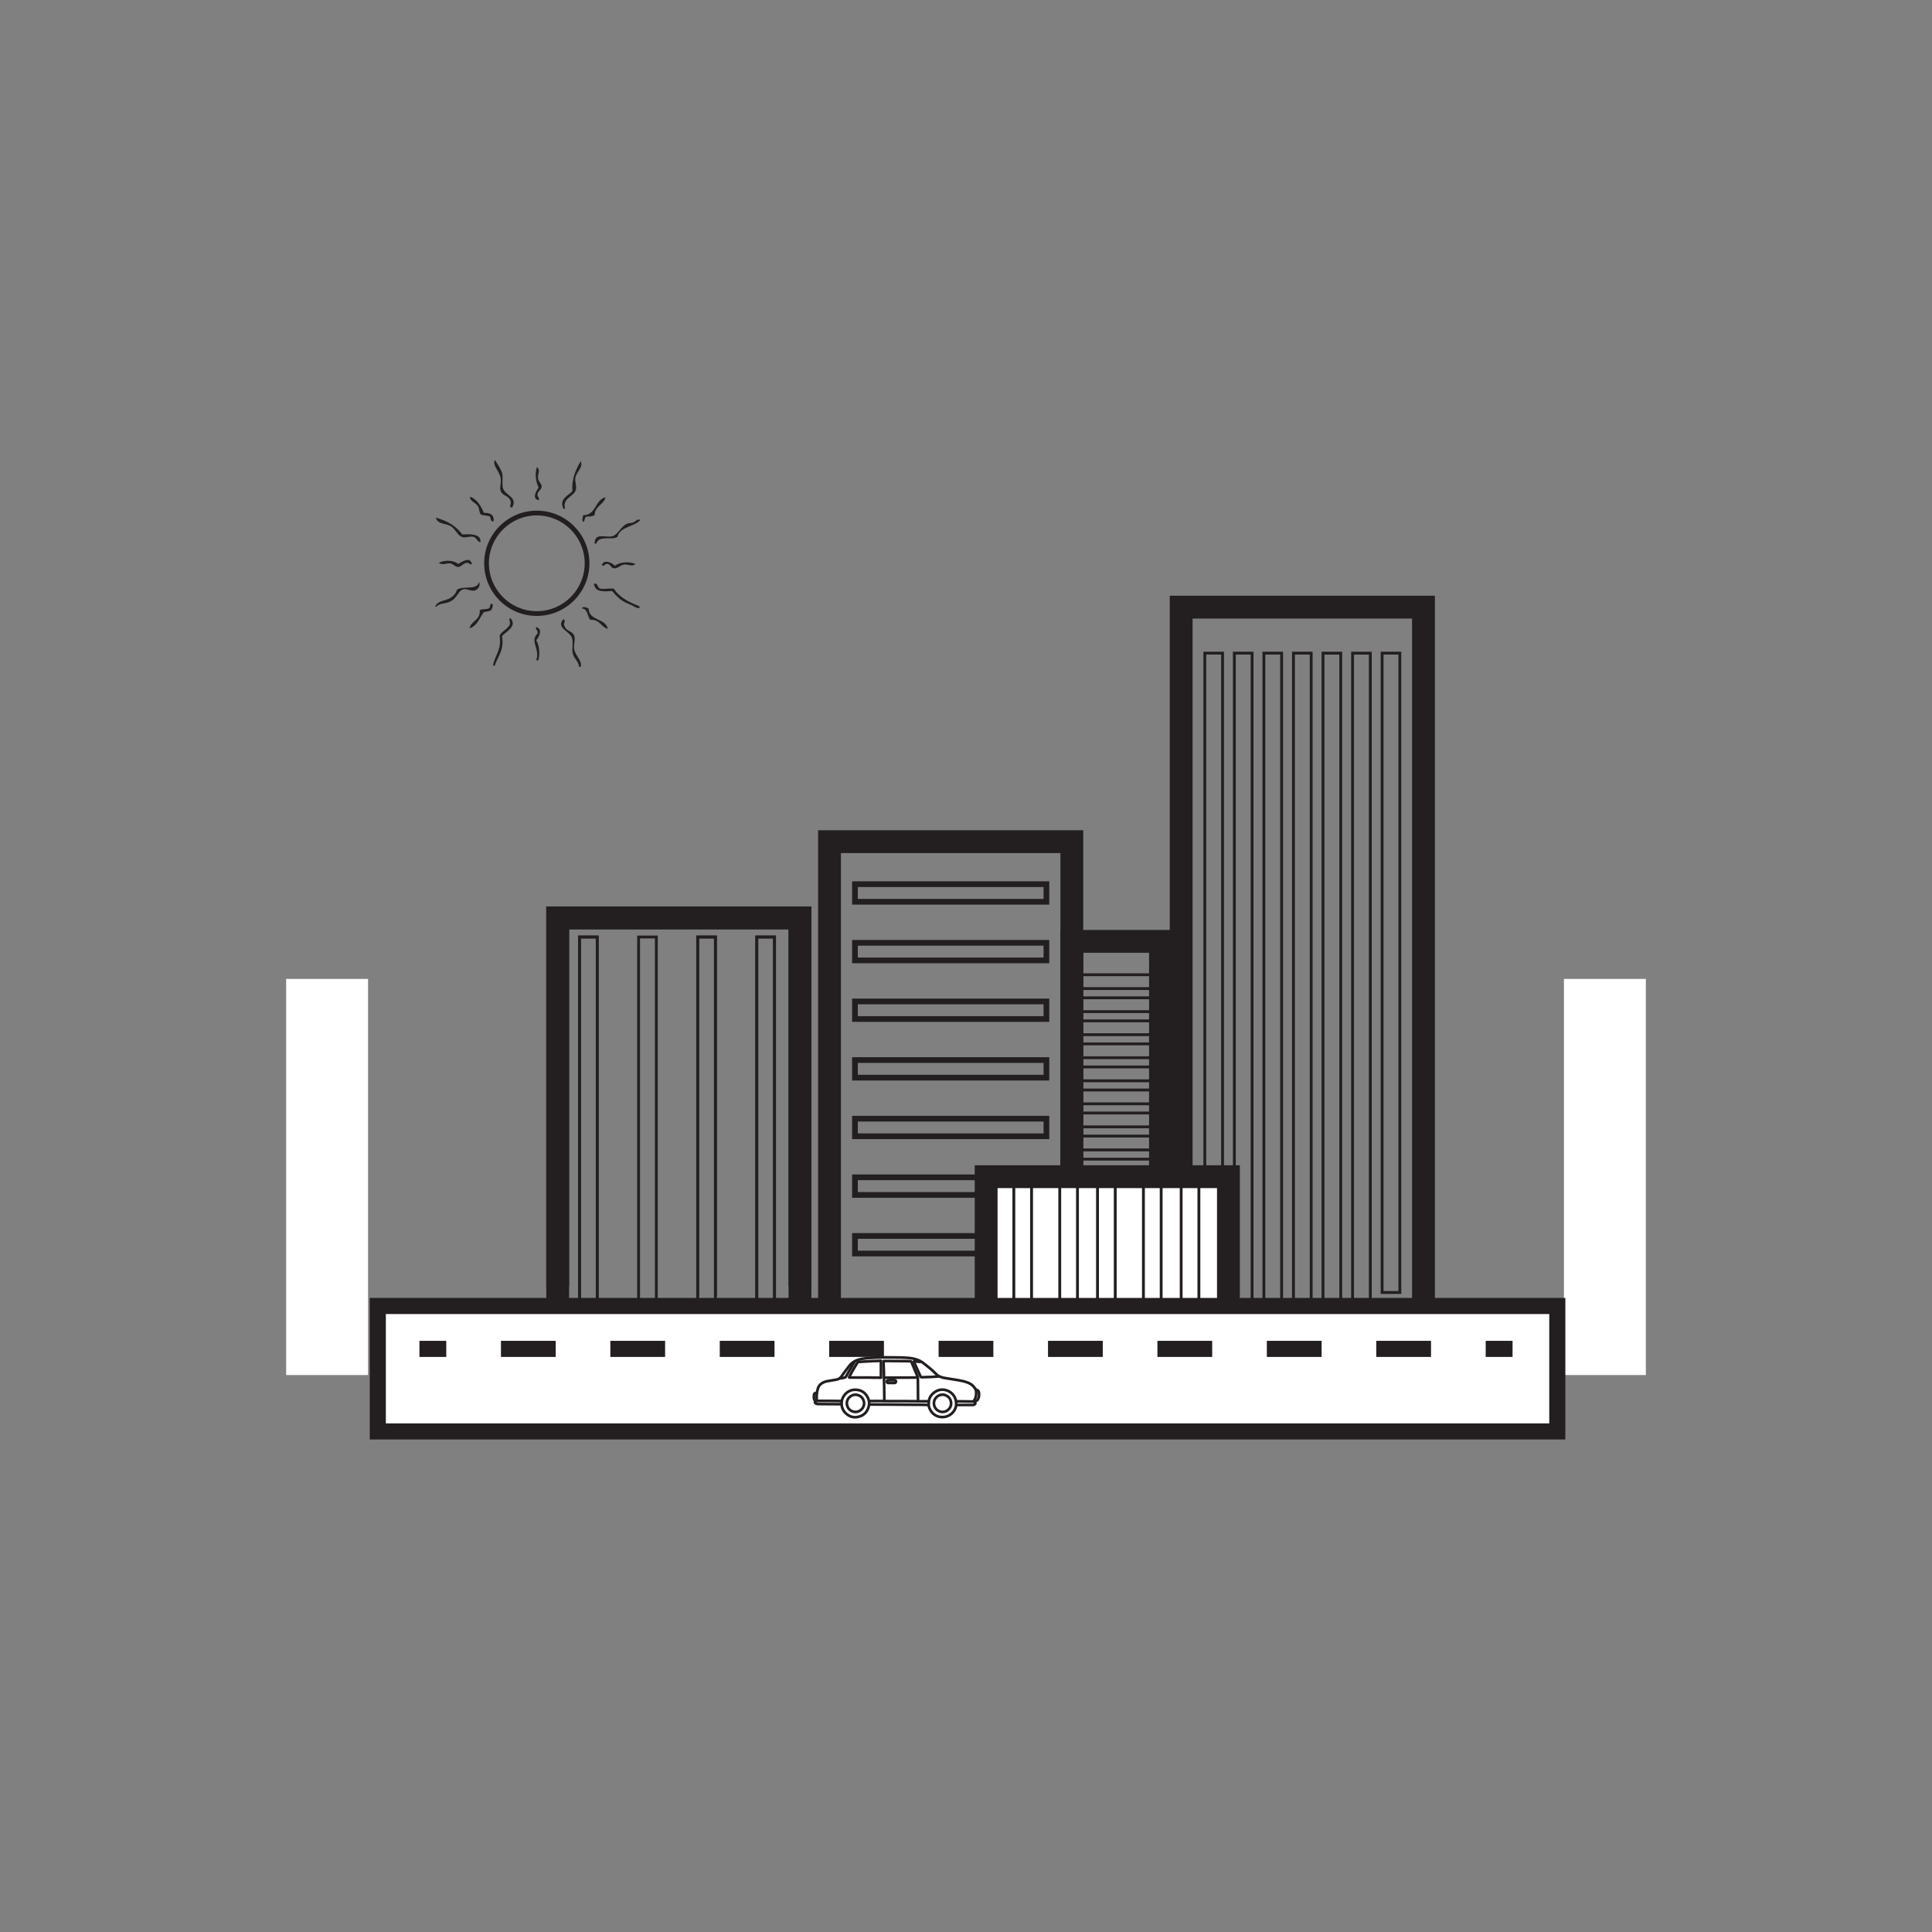 <?xml version="1.0" encoding="UTF-8"?>
<svg xmlns="http://www.w3.org/2000/svg" xmlns:xlink="http://www.w3.org/1999/xlink" width="360pt" height="360pt" viewBox="0 0 360 360" version="1.1">
<rect x="0" y="0" width="360" height="360" fill="#808080" stroke="none"/>
<g id="surface1">
<path style="fill:none;stroke-width:4.254;stroke-linecap:butt;stroke-linejoin:miter;stroke:rgb(13.73%,12.16%,12.549%);stroke-opacity:1;stroke-miterlimit:4;" d="M 0.001 0.001 L 0.001 68.681 L 45.149 68.681 L 45.149 0.001 " transform="matrix(1,0,0,-1,103.913,239.716)"/>
<path style="fill:none;stroke-width:4.254;stroke-linecap:butt;stroke-linejoin:miter;stroke:rgb(13.73%,12.16%,12.549%);stroke-opacity:1;stroke-miterlimit:4;" d="M 0 0 L 0 91.395 L 45.152 91.395 L 45.152 3.027 " transform="matrix(1,0,0,-1,154.57,248.227)"/>
<path style="fill:none;stroke-width:0.532;stroke-linecap:butt;stroke-linejoin:miter;stroke:rgb(13.73%,12.16%,12.549%);stroke-opacity:1;stroke-miterlimit:4;" d="M 111.285 115.52 L 107.98 115.52 L 107.98 185.402 L 111.285 185.402 Z M 111.285 115.52 " transform="matrix(1,0,0,-1,0,360)"/>
<path style="fill:none;stroke-width:0.532;stroke-linecap:butt;stroke-linejoin:miter;stroke:rgb(13.73%,12.16%,12.549%);stroke-opacity:1;stroke-miterlimit:4;" d="M -0.001 -0 L -0.001 66.855 L 3.303 66.855 L 3.303 -0 " transform="matrix(1,0,0,-1,130.005,241.453)"/>
<path style="fill:none;stroke-width:0.532;stroke-linecap:butt;stroke-linejoin:miter;stroke:rgb(13.73%,12.16%,12.549%);stroke-opacity:1;stroke-miterlimit:4;" d="M 144.32 112.488 L 141.016 112.488 L 141.016 185.402 L 144.32 185.402 Z M 144.32 112.488 " transform="matrix(1,0,0,-1,0,360)"/>
<path style="fill:none;stroke-width:4.254;stroke-linecap:butt;stroke-linejoin:miter;stroke:rgb(13.73%,12.16%,12.549%);stroke-opacity:1;stroke-miterlimit:4;" d="M 0.001 0 L 0.001 71.711 L 45.149 71.711 L 45.149 -4.543 " transform="matrix(1,0,0,-1,103.913,242.746)"/>
<path style="fill:none;stroke-width:0.532;stroke-linecap:butt;stroke-linejoin:miter;stroke:rgb(13.73%,12.16%,12.549%);stroke-opacity:1;stroke-miterlimit:4;" d="M 111.285 115.52 L 107.98 115.52 L 107.98 185.402 L 111.285 185.402 Z M 111.285 115.52 " transform="matrix(1,0,0,-1,0,360)"/>
<path style="fill:none;stroke-width:0.532;stroke-linecap:butt;stroke-linejoin:miter;stroke:rgb(13.73%,12.16%,12.549%);stroke-opacity:1;stroke-miterlimit:4;" d="M 122.297 114.004 L 118.992 114.004 L 118.992 185.402 L 122.297 185.402 Z M 122.297 114.004 " transform="matrix(1,0,0,-1,0,360)"/>
<path style="fill:none;stroke-width:0.532;stroke-linecap:butt;stroke-linejoin:miter;stroke:rgb(13.73%,12.16%,12.549%);stroke-opacity:1;stroke-miterlimit:4;" d="M 133.309 114.004 L 130.008 114.004 L 130.008 185.402 L 133.309 185.402 Z M 133.309 114.004 " transform="matrix(1,0,0,-1,0,360)"/>
<path style="fill:none;stroke-width:0.532;stroke-linecap:butt;stroke-linejoin:miter;stroke:rgb(13.73%,12.16%,12.549%);stroke-opacity:1;stroke-miterlimit:4;" d="M 144.32 112.488 L 141.016 112.488 L 141.016 185.402 L 144.32 185.402 Z M 144.32 112.488 " transform="matrix(1,0,0,-1,0,360)"/>
<path style="fill:none;stroke-width:4.254;stroke-linecap:butt;stroke-linejoin:miter;stroke:rgb(13.73%,12.16%,12.549%);stroke-opacity:1;stroke-miterlimit:4;" d="M -0.001 0.002 L -0.001 105.99 L 45.151 105.99 L 45.151 -24.229 " transform="matrix(1,0,0,-1,220.095,219.123)"/>
<path style="fill:none;stroke-width:0.532;stroke-linecap:butt;stroke-linejoin:miter;stroke:rgb(13.73%,12.16%,12.549%);stroke-opacity:1;stroke-miterlimit:4;" d="M 227.805 141.879 L 224.5 141.879 L 224.5 238.297 L 227.805 238.297 Z M 227.805 141.879 " transform="matrix(1,0,0,-1,0,360)"/>
<path style="fill:none;stroke-width:0.532;stroke-linecap:butt;stroke-linejoin:miter;stroke:rgb(13.73%,12.16%,12.549%);stroke-opacity:1;stroke-miterlimit:4;" d="M 233.309 114.621 L 230.004 114.621 L 230.004 238.297 L 233.309 238.297 Z M 233.309 114.621 " transform="matrix(1,0,0,-1,0,360)"/>
<path style="fill:none;stroke-width:0.532;stroke-linecap:butt;stroke-linejoin:miter;stroke:rgb(13.73%,12.16%,12.549%);stroke-opacity:1;stroke-miterlimit:4;" d="M 238.812 114.621 L 235.508 114.621 L 235.508 238.297 L 238.812 238.297 Z M 238.812 114.621 " transform="matrix(1,0,0,-1,0,360)"/>
<path style="fill:none;stroke-width:0.532;stroke-linecap:butt;stroke-linejoin:miter;stroke:rgb(13.73%,12.16%,12.549%);stroke-opacity:1;stroke-miterlimit:4;" d="M 244.32 114.621 L 241.016 114.621 L 241.016 238.297 L 244.32 238.297 Z M 244.32 114.621 " transform="matrix(1,0,0,-1,0,360)"/>
<path style="fill:none;stroke-width:0.532;stroke-linecap:butt;stroke-linejoin:miter;stroke:rgb(13.73%,12.16%,12.549%);stroke-opacity:1;stroke-miterlimit:4;" d="M 249.828 116.141 L 246.523 116.141 L 246.523 238.293 L 249.828 238.293 Z M 249.828 116.141 " transform="matrix(1,0,0,-1,0,360)"/>
<path style="fill:none;stroke-width:0.532;stroke-linecap:butt;stroke-linejoin:miter;stroke:rgb(13.73%,12.16%,12.549%);stroke-opacity:1;stroke-miterlimit:4;" d="M 255.336 116.141 L 252.031 116.141 L 252.031 238.293 L 255.336 238.293 Z M 255.336 116.141 " transform="matrix(1,0,0,-1,0,360)"/>
<path style="fill:none;stroke-width:0.532;stroke-linecap:butt;stroke-linejoin:miter;stroke:rgb(13.73%,12.16%,12.549%);stroke-opacity:1;stroke-miterlimit:4;" d="M 260.84 119.164 L 257.539 119.164 L 257.539 238.297 L 260.84 238.297 Z M 260.84 119.164 " transform="matrix(1,0,0,-1,0,360)"/>
<path style="fill:none;stroke-width:1.063;stroke-linecap:butt;stroke-linejoin:miter;stroke:rgb(13.73%,12.16%,12.549%);stroke-opacity:1;stroke-miterlimit:4;" d="M 159.309 195.246 L 194.984 195.246 L 194.984 191.969 L 159.309 191.969 Z M 159.309 195.246 " transform="matrix(1,0,0,-1,0,360)"/>
<path style="fill:none;stroke-width:1.063;stroke-linecap:butt;stroke-linejoin:miter;stroke:rgb(13.73%,12.16%,12.549%);stroke-opacity:1;stroke-miterlimit:4;" d="M 159.309 184.32 L 194.984 184.32 L 194.984 181.047 L 159.309 181.047 Z M 159.309 184.32 " transform="matrix(1,0,0,-1,0,360)"/>
<path style="fill:none;stroke-width:1.063;stroke-linecap:butt;stroke-linejoin:miter;stroke:rgb(13.73%,12.16%,12.549%);stroke-opacity:1;stroke-miterlimit:4;" d="M 159.309 173.398 L 194.984 173.398 L 194.984 170.121 L 159.309 170.121 Z M 159.309 173.398 " transform="matrix(1,0,0,-1,0,360)"/>
<path style="fill:none;stroke-width:1.063;stroke-linecap:butt;stroke-linejoin:miter;stroke:rgb(13.73%,12.16%,12.549%);stroke-opacity:1;stroke-miterlimit:4;" d="M 159.309 162.473 L 194.984 162.473 L 194.984 159.195 L 159.309 159.195 Z M 159.309 162.473 " transform="matrix(1,0,0,-1,0,360)"/>
<path style="fill:none;stroke-width:1.063;stroke-linecap:butt;stroke-linejoin:miter;stroke:rgb(13.73%,12.16%,12.549%);stroke-opacity:1;stroke-miterlimit:4;" d="M 159.309 151.547 L 194.984 151.547 L 194.984 148.273 L 159.309 148.273 Z M 159.309 151.547 " transform="matrix(1,0,0,-1,0,360)"/>
<path style="fill:none;stroke-width:1.063;stroke-linecap:butt;stroke-linejoin:miter;stroke:rgb(13.73%,12.16%,12.549%);stroke-opacity:1;stroke-miterlimit:4;" d="M 159.309 140.625 L 194.984 140.625 L 194.984 137.344 L 159.309 137.344 Z M 159.309 140.625 " transform="matrix(1,0,0,-1,0,360)"/>
<path style="fill:none;stroke-width:1.063;stroke-linecap:butt;stroke-linejoin:miter;stroke:rgb(13.73%,12.16%,12.549%);stroke-opacity:1;stroke-miterlimit:4;" d="M 159.309 129.699 L 194.984 129.699 L 194.984 126.422 L 159.309 126.422 Z M 159.309 129.699 " transform="matrix(1,0,0,-1,0,360)"/>
<path style="fill:none;stroke-width:4.254;stroke-linecap:butt;stroke-linejoin:miter;stroke:rgb(13.73%,12.16%,12.549%);stroke-opacity:1;stroke-miterlimit:4;" d="M -0 -0.002 L -0 63.357 L 16.516 63.357 L 16.516 -0.002 " transform="matrix(1,0,0,-1,199.723,238.764)"/>
<path style="fill:none;stroke-width:0.532;stroke-linecap:butt;stroke-linejoin:miter;stroke:rgb(13.73%,12.16%,12.549%);stroke-opacity:1;stroke-miterlimit:4;" d="M 201.457 178.371 L 214.508 178.371 L 214.508 175.793 L 201.457 175.793 Z M 201.457 178.371 " transform="matrix(1,0,0,-1,0,360)"/>
<path style="fill:none;stroke-width:0.532;stroke-linecap:butt;stroke-linejoin:miter;stroke:rgb(13.73%,12.16%,12.549%);stroke-opacity:1;stroke-miterlimit:4;" d="M 201.457 174.074 L 214.508 174.074 L 214.508 171.496 L 201.457 171.496 Z M 201.457 174.074 " transform="matrix(1,0,0,-1,0,360)"/>
<path style="fill:none;stroke-width:0.532;stroke-linecap:butt;stroke-linejoin:miter;stroke:rgb(13.73%,12.16%,12.549%);stroke-opacity:1;stroke-miterlimit:4;" d="M 201.457 169.777 L 214.508 169.777 L 214.508 167.203 L 201.457 167.203 Z M 201.457 169.777 " transform="matrix(1,0,0,-1,0,360)"/>
<path style="fill:none;stroke-width:0.532;stroke-linecap:butt;stroke-linejoin:miter;stroke:rgb(13.73%,12.16%,12.549%);stroke-opacity:1;stroke-miterlimit:4;" d="M 201.457 165.488 L 214.508 165.488 L 214.508 162.91 L 201.457 162.91 Z M 201.457 165.488 " transform="matrix(1,0,0,-1,0,360)"/>
<path style="fill:none;stroke-width:0.532;stroke-linecap:butt;stroke-linejoin:miter;stroke:rgb(13.73%,12.16%,12.549%);stroke-opacity:1;stroke-miterlimit:4;" d="M 201.457 161.191 L 214.508 161.191 L 214.508 158.609 L 201.457 158.609 Z M 201.457 161.191 " transform="matrix(1,0,0,-1,0,360)"/>
<path style="fill:none;stroke-width:0.532;stroke-linecap:butt;stroke-linejoin:miter;stroke:rgb(13.73%,12.16%,12.549%);stroke-opacity:1;stroke-miterlimit:4;" d="M 201.457 156.895 L 214.508 156.895 L 214.508 154.32 L 201.457 154.32 Z M 201.457 156.895 " transform="matrix(1,0,0,-1,0,360)"/>
<path style="fill:none;stroke-width:0.532;stroke-linecap:butt;stroke-linejoin:miter;stroke:rgb(13.73%,12.16%,12.549%);stroke-opacity:1;stroke-miterlimit:4;" d="M 201.457 152.605 L 214.508 152.605 L 214.508 150.027 L 201.457 150.027 Z M 201.457 152.605 " transform="matrix(1,0,0,-1,0,360)"/>
<path style="fill:none;stroke-width:0.532;stroke-linecap:butt;stroke-linejoin:miter;stroke:rgb(13.73%,12.16%,12.549%);stroke-opacity:1;stroke-miterlimit:4;" d="M 201.457 148.309 L 214.508 148.309 L 214.508 145.73 L 201.457 145.73 Z M 201.457 148.309 " transform="matrix(1,0,0,-1,0,360)"/>
<path style="fill:none;stroke-width:0.532;stroke-linecap:butt;stroke-linejoin:miter;stroke:rgb(13.73%,12.16%,12.549%);stroke-opacity:1;stroke-miterlimit:4;" d="M 201.457 144.012 L 214.508 144.012 L 214.508 141.441 L 201.457 141.441 Z M 201.457 144.012 " transform="matrix(1,0,0,-1,0,360)"/>
<path style="fill:none;stroke-width:0.532;stroke-linecap:butt;stroke-linejoin:miter;stroke:rgb(13.73%,12.16%,12.549%);stroke-opacity:1;stroke-miterlimit:4;" d="M 201.457 139.719 L 214.508 139.719 L 214.508 137.145 L 201.457 137.145 Z M 201.457 139.719 " transform="matrix(1,0,0,-1,0,360)"/>
<path style="fill:none;stroke-width:0.532;stroke-linecap:butt;stroke-linejoin:miter;stroke:rgb(13.73%,12.16%,12.549%);stroke-opacity:1;stroke-miterlimit:4;" d="M 201.457 135.426 L 214.508 135.426 L 214.508 132.848 L 201.457 132.848 Z M 201.457 135.426 " transform="matrix(1,0,0,-1,0,360)"/>
<path style="fill:none;stroke-width:0.532;stroke-linecap:butt;stroke-linejoin:miter;stroke:rgb(13.73%,12.16%,12.549%);stroke-opacity:1;stroke-miterlimit:4;" d="M 201.457 131.133 L 214.508 131.133 L 214.508 128.555 L 201.457 128.555 Z M 201.457 131.133 " transform="matrix(1,0,0,-1,0,360)"/>
<path style="fill:none;stroke-width:0.532;stroke-linecap:butt;stroke-linejoin:miter;stroke:rgb(13.73%,12.16%,12.549%);stroke-opacity:1;stroke-miterlimit:4;" d="M 201.457 126.836 L 214.508 126.836 L 214.508 124.262 L 201.457 124.262 Z M 201.457 126.836 " transform="matrix(1,0,0,-1,0,360)"/>
<path style="fill-rule:nonzero;fill:rgb(100%,100%,100%);fill-opacity:1;stroke-width:4.254;stroke-linecap:butt;stroke-linejoin:miter;stroke:rgb(13.73%,12.16%,12.549%);stroke-opacity:1;stroke-miterlimit:4;" d="M 0.002 0.002 L 0.002 29.154 L 45.146 29.154 L 45.146 3.025 " transform="matrix(1,0,0,-1,183.752,248.412)"/>
<path style="fill:none;stroke-width:0.532;stroke-linecap:butt;stroke-linejoin:miter;stroke:rgb(13.73%,12.16%,12.549%);stroke-opacity:1;stroke-miterlimit:4;" d="M 192.219 111.414 L 188.914 111.414 L 188.914 139.184 L 192.219 139.184 Z M 192.219 111.414 " transform="matrix(1,0,0,-1,0,360)"/>
<path style="fill:none;stroke-width:0.532;stroke-linecap:butt;stroke-linejoin:miter;stroke:rgb(13.73%,12.16%,12.549%);stroke-opacity:1;stroke-miterlimit:4;" d="M 200.773 111.414 L 197.469 111.414 L 197.469 139.184 L 200.773 139.184 Z M 200.773 111.414 " transform="matrix(1,0,0,-1,0,360)"/>
<path style="fill:none;stroke-width:0.532;stroke-linecap:butt;stroke-linejoin:miter;stroke:rgb(13.73%,12.16%,12.549%);stroke-opacity:1;stroke-miterlimit:4;" d="M 207.809 111.414 L 204.504 111.414 L 204.504 139.184 L 207.809 139.184 Z M 207.809 111.414 " transform="matrix(1,0,0,-1,0,360)"/>
<path style="fill:none;stroke-width:0.532;stroke-linecap:butt;stroke-linejoin:miter;stroke:rgb(13.73%,12.16%,12.549%);stroke-opacity:1;stroke-miterlimit:4;" d="M 216.367 112.926 L 213.062 112.926 L 213.062 139.18 L 216.367 139.18 Z M 216.367 112.926 " transform="matrix(1,0,0,-1,0,360)"/>
<path style="fill:none;stroke-width:0.532;stroke-linecap:butt;stroke-linejoin:miter;stroke:rgb(13.73%,12.16%,12.549%);stroke-opacity:1;stroke-miterlimit:4;" d="M 223.395 114.441 L 220.094 114.441 L 220.094 139.176 L 223.395 139.176 Z M 223.395 114.441 " transform="matrix(1,0,0,-1,0,360)"/>
<path style=" stroke:none;fill-rule:nonzero;fill:rgb(100%,100%,100%);fill-opacity:1;" d="M 53.32 182.406 L 68.582 182.406 L 68.582 256.219 L 53.32 256.219 "/>
<path style=" stroke:none;fill-rule:nonzero;fill:rgb(100%,100%,100%);fill-opacity:1;" d="M 306.68 256.219 L 291.418 256.219 L 291.418 182.406 L 306.68 182.406 Z M 306.68 256.219 "/>
<path style="fill-rule:nonzero;fill:rgb(100%,100%,100%);fill-opacity:1;stroke-width:3;stroke-linecap:butt;stroke-linejoin:miter;stroke:rgb(13.73%,12.16%,12.549%);stroke-opacity:1;stroke-miterlimit:10;" d="M 290.18 93.273 L 70.398 93.273 L 70.398 116.648 L 290.18 116.648 Z M 290.18 93.273 " transform="matrix(1,0,0,-1,0,360)"/>
<path style="fill:none;stroke-width:3;stroke-linecap:butt;stroke-linejoin:miter;stroke:rgb(13.73%,12.16%,12.549%);stroke-opacity:1;stroke-miterlimit:10;" d="M -0.001 -0.001 L 4.999 -0.001 " transform="matrix(1,0,0,-1,78.157,251.343)"/>
<path style="fill:none;stroke-width:3;stroke-linecap:butt;stroke-linejoin:miter;stroke:rgb(13.73%,12.16%,12.549%);stroke-opacity:1;stroke-miterlimit:10;" d="M -0.001 -0.001 L 0.011 -0.001 " transform="matrix(1,0,0,-1,93.341,251.343)"/>
<path style="fill:none;stroke-width:3;stroke-linecap:butt;stroke-linejoin:miter;stroke:rgb(13.73%,12.16%,12.549%);stroke-opacity:1;stroke-dasharray:10.194,10.184,0.01,0;stroke-miterlimit:10;" d="M 0 -0.001 L 183.493 -0.001 " transform="matrix(1,0,0,-1,93.351,251.343)"/>
<path style="fill:none;stroke-width:3;stroke-linecap:butt;stroke-linejoin:miter;stroke:rgb(13.73%,12.16%,12.549%);stroke-opacity:1;stroke-miterlimit:10;" d="M 0.001 -0.001 L 5.001 -0.001 " transform="matrix(1,0,0,-1,276.843,251.343)"/>
<path style=" stroke:none;fill-rule:evenodd;fill:rgb(13.73%,12.16%,12.549%);fill-opacity:1;" d="M 108.215 124.242 L 107.879 124.242 C 107.855 123.266 107.066 122.895 106.758 121.891 C 106.457 120.895 106.914 119.73 106.535 118.754 C 106.105 117.648 103.547 116.934 104.965 115.395 C 105.578 115.5 104.836 116.402 105.191 116.625 C 105.512 117.699 106.609 117.496 106.984 118.418 C 107.289 119.168 106.863 119.898 106.984 120.883 C 107.141 122.176 108.543 123.066 108.215 124.242 "/>
<path style=" stroke:none;fill-rule:evenodd;fill:rgb(13.73%,12.16%,12.549%);fill-opacity:1;" d="M 92.191 124.02 L 91.855 124.02 C 92.199 122.086 93.52 121.129 93.09 118.418 C 93.562 117.582 94.535 117.25 94.996 116.402 C 95.156 115.871 94.66 115.297 95.105 115.168 C 96.473 116.727 94.262 117.676 93.539 118.531 C 94 121.148 92.793 122.203 92.191 124.02 "/>
<path style=" stroke:none;fill-rule:evenodd;fill:rgb(13.73%,12.16%,12.549%);fill-opacity:1;" d="M 100.262 123.125 C 100.168 123.066 100.078 123.008 99.922 123.012 C 100.684 120.852 98.641 119.516 100.148 118.082 C 100.316 117.383 99.668 117.32 99.922 116.848 C 101.219 117.227 100.449 118.699 99.922 119.316 C 100.578 120.348 100.621 122.164 100.262 123.125 "/>
<path style=" stroke:none;fill-rule:evenodd;fill:rgb(13.73%,12.16%,12.549%);fill-opacity:1;" d="M 113.258 117.184 C 111.969 116.828 111.766 115.391 110.008 115.504 C 109.395 114.887 109.578 113.473 108.441 113.375 C 108.562 112.848 109.453 113.277 109.672 113.375 C 109.762 115.754 112.852 115.125 113.258 117.184 "/>
<path style=" stroke:none;fill-rule:evenodd;fill:rgb(13.73%,12.16%,12.549%);fill-opacity:1;" d="M 87.488 117.074 C 87.793 115.629 89.535 115.609 89.391 113.711 C 89.77 113.418 90.605 113.578 91.074 113.375 C 91.371 113.23 91.262 112.672 91.523 112.48 C 92.133 112.586 91.66 113.391 91.523 113.711 C 91.152 113.906 90.656 113.969 90.176 114.051 C 89.344 115.121 88.945 116.629 87.488 117.074 "/>
<path style=" stroke:none;fill-rule:evenodd;fill:rgb(13.73%,12.16%,12.549%);fill-opacity:1;" d="M 110.68 108.785 C 111.324 108.473 111.32 109.484 111.801 109.68 C 112.559 109.828 113.379 109.602 114.379 109.68 C 115.395 111.312 117.176 112.188 119.086 112.93 C 119.145 113.02 119.203 113.109 119.195 113.266 C 118.672 113.473 118.055 112.883 117.293 112.594 C 115.629 111.957 115.082 111.266 114.043 110.129 C 112.629 110.203 110.863 110.449 110.68 108.785 "/>
<path style=" stroke:none;fill-rule:evenodd;fill:rgb(13.73%,12.16%,12.549%);fill-opacity:1;" d="M 81.098 113.039 C 81.52 111.867 83.055 112.016 84.012 111.359 C 84.5 111.027 84.926 110.637 85.133 109.906 C 86.32 109.051 88.809 110.094 89.277 108.449 C 89.582 109.133 89.066 109.84 88.496 110.016 C 87.852 110.215 87.07 109.711 86.477 109.793 C 85.465 109.926 85.379 111.047 84.348 111.809 C 83.168 112.68 82.059 112.219 81.324 113.039 Z M 81.098 113.039 "/>
<path style=" stroke:none;fill-rule:evenodd;fill:rgb(13.73%,12.16%,12.549%);fill-opacity:1;" d="M 113.258 105.086 C 112.656 104.918 112.617 105.711 112.137 105.309 C 112.531 104.086 114.074 104.891 114.602 105.422 C 115.418 104.727 117.207 104.578 118.41 105.086 C 117.816 105.676 116.992 105.086 116.281 105.199 C 115.449 105.332 115.094 106.043 114.266 105.871 C 113.844 105.781 113.844 105.273 113.258 105.086 "/>
<path style=" stroke:none;fill-rule:evenodd;fill:rgb(13.73%,12.16%,12.549%);fill-opacity:1;" d="M 81.773 104.863 C 82.91 104.305 84.52 104.371 85.359 105.086 C 86.074 104.723 87.57 103.586 87.934 105.086 C 87.508 105.332 87.512 104.863 87.039 104.863 C 86.18 104.961 86.031 105.637 85.359 105.645 C 84.805 105.652 84.484 105.066 83.902 104.973 C 83.27 104.871 82.391 105.426 81.773 104.863 "/>
<path style=" stroke:none;fill-rule:evenodd;fill:rgb(13.73%,12.16%,12.549%);fill-opacity:1;" d="M 110.793 101.277 C 110.828 99.188 112.691 100.211 114.043 99.934 C 115.105 99.715 115.715 98.043 116.844 97.582 C 117.168 97.449 117.625 97.484 117.961 97.355 C 118.426 97.184 118.879 96.543 119.309 96.91 C 118.152 98.215 115.539 98.07 115.051 100.043 C 114.059 100.742 111.586 99.652 111.129 101.277 Z M 110.793 101.277 "/>
<path style=" stroke:none;fill-rule:evenodd;fill:rgb(13.73%,12.16%,12.549%);fill-opacity:1;" d="M 89.504 101.051 C 88.949 100.941 88.773 100.184 88.273 100.047 C 87.531 99.84 86.625 100.316 86.031 100.047 C 85.234 99.68 84.883 98.668 84.125 98.141 C 83.082 97.414 81.559 97.797 81.211 96.461 C 83.336 97.027 85.016 98.035 86.145 99.594 C 87.852 99.426 89.777 99.609 89.504 101.051 "/>
<path style=" stroke:none;fill-rule:evenodd;fill:rgb(13.73%,12.16%,12.549%);fill-opacity:1;" d="M 108.777 97.242 C 108.305 97.207 108.621 96.254 108.664 96.012 C 111.121 95.965 110.832 93.18 112.809 92.652 C 112.688 93.898 110.809 94.297 110.793 96.012 C 110.398 96.176 109.965 96.305 109.336 96.238 C 108.926 96.352 108.98 96.926 108.777 97.242 "/>
<path style=" stroke:none;fill-rule:evenodd;fill:rgb(13.73%,12.16%,12.549%);fill-opacity:1;" d="M 91.969 97.133 C 91.32 97.258 91.488 96.566 91.297 96.234 C 90.781 96.082 90.148 96.039 89.613 95.898 C 89.219 95.355 89.359 94.84 89.055 94.332 C 88.621 93.609 87.473 93.41 87.598 92.539 C 88.941 93.062 89.594 94.281 90.176 95.562 C 91.301 95.562 92.117 95.863 91.969 97.133 "/>
<path style=" stroke:none;fill-rule:evenodd;fill:rgb(13.73%,12.16%,12.549%);fill-opacity:1;" d="M 105.301 94.777 L 104.965 94.777 C 104.148 92.957 105.844 92.395 106.648 91.531 C 106.516 89.094 107.285 87.547 108.215 85.93 C 108.727 87.125 107.398 87.871 107.207 89.066 C 107.102 89.727 107.469 90.461 107.32 91.195 C 107.039 92.547 104.719 92.766 105.301 94.777 "/>
<path style=" stroke:none;fill-rule:evenodd;fill:rgb(13.73%,12.16%,12.549%);fill-opacity:1;" d="M 95.445 94.555 L 95.105 94.555 C 94.977 94.023 95.367 93.637 95.105 93.32 C 94.777 92.305 93.691 92.438 93.312 91.531 C 93.039 90.871 93.387 90.188 93.312 89.289 C 93.195 87.859 91.715 86.832 92.191 85.707 C 92.574 86.27 93.211 87.172 93.539 88.059 C 93.82 88.82 93.453 90.324 93.762 91.082 C 94.285 92.375 96.484 92.625 95.445 94.555 "/>
<path style=" stroke:none;fill-rule:evenodd;fill:rgb(13.73%,12.16%,12.549%);fill-opacity:1;" d="M 100.371 93.211 C 99.074 92.934 99.891 91.48 100.371 90.859 C 99.871 89.855 99.621 88.387 100.035 87.051 C 100.797 87.555 100.129 88.371 100.262 89.18 C 100.348 89.734 100.934 90.176 100.934 90.633 C 100.934 91.23 100.223 91.496 100.148 92.09 C 100.082 92.625 100.59 92.664 100.371 93.211 "/>
<path style=" stroke:none;fill-rule:nonzero;fill:rgb(13.73%,12.16%,12.549%);fill-opacity:1;" d="M 100.023 96.039 C 95.105 96.039 91.102 100.043 91.102 104.961 C 91.102 109.883 95.105 113.887 100.023 113.887 C 104.945 113.887 108.949 109.883 108.949 104.961 C 108.949 100.043 104.945 96.039 100.023 96.039 M 100.023 114.77 C 94.617 114.77 90.219 110.371 90.219 104.961 C 90.219 99.555 94.617 95.152 100.023 95.152 C 105.434 95.152 109.832 99.555 109.832 104.961 C 109.832 110.371 105.434 114.77 100.023 114.77 "/>
<path style="fill:none;stroke-width:0.5;stroke-linecap:round;stroke-linejoin:round;stroke:rgb(13.73%,12.16%,12.549%);stroke-opacity:1;stroke-miterlimit:10;" d="M 0.001 -0.001 C 0.458 0.913 0.982 1.796 1.513 2.667 C 1.603 2.819 1.716 2.858 1.88 2.862 C 3.041 2.905 4.197 3.03 5.361 3.03 C 5.537 3.03 5.712 3.054 5.935 3.069 L 5.935 -0.083 C 5.416 -0.083 4.853 -0.091 4.294 -0.075 C 4.205 -0.071 4.107 -0.06 4.013 -0.06 C 2.767 -0.056 1.525 -0.056 0.279 -0.056 C 0.189 -0.056 0.087 -0.087 0.001 -0.028 " transform="matrix(1,0,0,-1,158.217,256.628)"/>
<path style="fill:none;stroke-width:0.5;stroke-linecap:round;stroke-linejoin:round;stroke:rgb(13.73%,12.16%,12.549%);stroke-opacity:1;stroke-miterlimit:10;" d="M -0.002 0.001 C 0.01 0.485 -0.037 0.981 0.041 1.458 C 0.135 2.001 0.213 2.575 0.643 3.005 C 1.022 3.384 1.495 3.544 1.995 3.646 C 2.549 3.755 3.116 3.825 3.674 3.931 C 4.041 4.001 4.358 4.169 4.573 4.489 C 5.045 5.181 5.565 5.837 6.073 6.501 C 6.659 7.267 7.495 7.649 8.444 7.806 C 9.264 7.938 10.084 7.997 10.913 8.032 C 12.03 8.087 13.139 8.091 14.252 8.075 C 15.252 8.063 16.256 8.06 17.256 7.966 C 17.893 7.903 18.518 7.751 19.108 7.489 C 19.194 7.446 19.319 7.431 19.331 7.294 " transform="matrix(1,0,0,-1,152.185,261.005)"/>
<path style="fill:none;stroke-width:0.5;stroke-linecap:round;stroke-linejoin:round;stroke:rgb(13.73%,12.16%,12.549%);stroke-opacity:1;stroke-miterlimit:10;" d="M -0.001 0.001 C -0.009 0.88 -0.013 1.759 -0.029 2.638 C -0.044 3.583 -0.056 4.524 -0.087 5.47 C -0.107 6.052 -0.15 6.63 -0.138 7.212 C -0.138 7.274 -0.169 7.349 -0.087 7.435 C -0.017 7.435 0.073 7.435 0.167 7.435 C 1.487 7.427 2.807 7.419 4.124 7.403 C 4.37 7.403 4.612 7.38 4.854 7.384 C 4.967 7.384 5.01 7.341 5.053 7.239 C 5.432 6.329 5.823 5.427 6.198 4.517 C 6.245 4.395 6.252 4.255 6.252 4.126 C 6.268 2.731 6.276 1.337 6.284 -0.058 " transform="matrix(1,0,0,-1,164.783,261.032)"/>
<path style="fill:none;stroke-width:0.5;stroke-linecap:round;stroke-linejoin:round;stroke:rgb(13.73%,12.16%,12.549%);stroke-opacity:1;stroke-miterlimit:10;" d="M -0.001 -0 C 2.245 -0.008 4.491 -0 6.733 -0.035 C 7.913 -0.055 9.093 -0.039 10.269 -0.055 C 10.515 -0.059 10.757 -0.129 10.999 -0.055 " transform="matrix(1,0,0,-1,162.005,261.707)"/>
<path style="fill:none;stroke-width:0.5;stroke-linecap:round;stroke-linejoin:round;stroke:rgb(13.73%,12.16%,12.549%);stroke-opacity:1;stroke-miterlimit:10;" d="M -0.001 -0.001 C -0.438 -0.028 -0.88 -0.063 -1.317 -0.083 C -1.907 -0.106 -2.497 -0.122 -3.087 -0.142 C -3.196 -0.146 -3.282 -0.146 -3.345 -0.005 C -3.728 0.862 -4.122 1.722 -4.521 2.581 C -4.552 2.651 -4.579 2.726 -4.571 2.819 C -4.274 2.796 -3.974 2.784 -3.677 2.741 C -3.603 2.729 -3.513 2.702 -3.454 2.729 C -3.255 2.812 -3.11 2.714 -2.978 2.608 C -2.13 1.94 -1.259 1.3 -0.521 0.519 C 0.007 -0.036 0.628 -0.204 1.319 -0.31 C 2.077 -0.427 2.835 -0.548 3.593 -0.677 C 4.229 -0.782 4.862 -0.915 5.472 -1.149 C 6.101 -1.396 6.589 -1.81 6.901 -2.415 C 7.011 -2.634 7.015 -2.88 7.011 -3.114 C 7.003 -3.544 6.944 -3.966 6.714 -4.353 C 6.593 -4.563 6.491 -4.673 6.229 -4.665 C 5.312 -4.638 4.397 -4.638 3.479 -4.63 C 3.413 -4.63 3.347 -4.649 3.284 -4.657 " transform="matrix(1,0,0,-1,174.884,256.487)"/>
<path style="fill:none;stroke-width:0.5;stroke-linecap:round;stroke-linejoin:round;stroke:rgb(13.73%,12.16%,12.549%);stroke-opacity:1;stroke-miterlimit:10;" d="M -0.002 -0.001 C 0.069 -0.739 0.373 -1.356 0.956 -1.821 C 1.538 -2.286 2.186 -2.497 2.948 -2.36 C 4.026 -2.173 4.698 -1.563 5.026 -0.532 C 5.272 0.249 5.116 0.968 4.678 1.624 C 4.319 2.167 3.788 2.526 3.143 2.663 C 1.889 2.925 0.725 2.343 0.198 1.151 C 0.041 0.796 -0.002 0.413 -0.002 0.026 " transform="matrix(1,0,0,-1,156.814,261.679)"/>
<path style="fill:none;stroke-width:0.5;stroke-linecap:round;stroke-linejoin:round;stroke:rgb(13.73%,12.16%,12.549%);stroke-opacity:1;stroke-miterlimit:10;" d="M -0.001 0.001 C 0.132 -0.772 0.491 -1.405 1.151 -1.855 C 2.038 -2.448 3.323 -2.397 4.159 -1.722 C 4.737 -1.257 5.093 -0.644 5.136 0.028 C 5.237 1.462 4.288 2.587 2.948 2.817 C 1.581 3.056 0.276 1.978 0.073 0.872 C 0.019 0.587 0.054 0.306 -0.001 0.028 " transform="matrix(1,0,0,-1,173.032,261.79)"/>
<path style="fill:none;stroke-width:0.5;stroke-linecap:round;stroke-linejoin:round;stroke:rgb(13.73%,12.16%,12.549%);stroke-opacity:1;stroke-miterlimit:10;" d="M -0.001 0.001 C 2.077 0.009 4.151 0.02 6.229 0.028 " transform="matrix(1,0,0,-1,164.755,256.712)"/>
<path style="fill:none;stroke-width:0.5;stroke-linecap:round;stroke-linejoin:round;stroke:rgb(13.73%,12.16%,12.549%);stroke-opacity:1;stroke-miterlimit:10;" d="M 0.001 -0.001 C 0.09 0.046 0.188 0.026 0.282 0.026 C 1.075 0.026 1.872 0.046 2.665 0.022 C 4.543 -0.024 6.426 0.03 8.305 -0.009 C 9.223 -0.024 10.137 -0.013 11.055 -0.028 " transform="matrix(1,0,0,-1,161.949,261.089)"/>
<path style="fill:none;stroke-width:0.5;stroke-linecap:round;stroke-linejoin:round;stroke:rgb(13.73%,12.16%,12.549%);stroke-opacity:1;stroke-miterlimit:10;" d="M -0.001 0.002 C -0.032 -0.1 -0.161 -0.135 -0.165 -0.295 C -0.036 -0.502 0.19 -0.561 0.448 -0.561 C 1.796 -0.568 3.144 -0.58 4.487 -0.592 C 4.581 -0.592 4.675 -0.592 4.769 -0.592 " transform="matrix(1,0,0,-1,152.017,261.06)"/>
<path style="fill:none;stroke-width:0.5;stroke-linecap:round;stroke-linejoin:round;stroke:rgb(13.73%,12.16%,12.549%);stroke-opacity:1;stroke-miterlimit:10;" d="M -0.002 -0.001 C -0.404 -0.001 -0.498 -0.103 -0.533 -0.618 C -0.544 -0.825 -0.533 -1.028 -0.459 -1.235 C -0.384 -1.435 -0.255 -1.485 -0.084 -1.485 C 0.748 -1.489 1.581 -1.481 2.413 -1.489 C 3.143 -1.493 3.87 -1.505 4.6 -1.517 " transform="matrix(1,0,0,-1,152.185,259.546)"/>
<path style="fill:none;stroke-width:0.5;stroke-linecap:round;stroke-linejoin:round;stroke:rgb(13.73%,12.16%,12.549%);stroke-opacity:1;stroke-miterlimit:10;" d="M 0 0.002 C 0.012 -0.01 0.02 -0.022 0.027 -0.025 C 0.137 -0.1 0.328 -0.08 0.305 -0.279 C 0.281 -0.467 0.148 -0.545 -0.027 -0.596 C -0.113 -0.619 -0.195 -0.615 -0.281 -0.615 C -1.262 -0.615 -2.246 -0.615 -3.227 -0.615 " transform="matrix(1,0,0,-1,181.449,261.174)"/>
<path style="fill:none;stroke-width:0.5;stroke-linecap:round;stroke-linejoin:round;stroke:rgb(13.73%,12.16%,12.549%);stroke-opacity:1;stroke-miterlimit:10;" d="M 0.001 0.001 C -0.253 -0.272 -0.358 -0.628 -0.554 -0.933 C -0.898 -1.464 -1.198 -2.026 -1.515 -2.581 C -1.573 -2.686 -1.64 -2.737 -1.769 -2.757 C -2.05 -2.788 -2.312 -2.94 -2.608 -2.89 " transform="matrix(1,0,0,-1,159.144,253.935)"/>
<path style="fill:none;stroke-width:0.5;stroke-linecap:round;stroke-linejoin:round;stroke:rgb(13.73%,12.16%,12.549%);stroke-opacity:1;stroke-miterlimit:10;" d="M 0.001 -0.001 C 0.438 -0.161 0.56 -0.337 0.563 -0.813 C 0.563 -1.083 0.556 -1.345 0.45 -1.603 C 0.243 -2.122 0.114 -2.114 -0.308 -2.048 " transform="matrix(1,0,0,-1,181.87,258.929)"/>
<path style="fill:none;stroke-width:0.5;stroke-linecap:round;stroke-linejoin:round;stroke:rgb(13.73%,12.16%,12.549%);stroke-opacity:1;stroke-miterlimit:10;" d="M -0 -0 C 0.656 -0.102 1.144 -0.43 1.375 -1.066 C 1.796 -2.254 0.793 -3.215 -0.082 -3.211 C -0.754 -3.211 -1.45 -2.828 -1.676 -2.047 C -1.903 -1.258 -1.508 -0.555 -0.926 -0.223 C -0.649 -0.066 -0.348 0.016 -0.028 -0 " transform="matrix(1,0,0,-1,159.536,259.883)"/>
<path style="fill:none;stroke-width:0.5;stroke-linecap:round;stroke-linejoin:round;stroke:rgb(13.73%,12.16%,12.549%);stroke-opacity:1;stroke-miterlimit:10;" d="M 0.001 0.001 C 0.168 -0.05 0.293 -0.128 0.251 -0.339 C 0.208 -0.55 0.047 -0.534 -0.113 -0.534 C -0.441 -0.53 -0.765 -0.53 -1.093 -0.534 C -1.261 -0.534 -1.41 -0.526 -1.429 -0.308 C -1.453 -0.077 -1.292 -0.015 -1.121 -0.007 C -0.757 0.013 -0.394 0.001 -0.027 0.001 " transform="matrix(1,0,0,-1,166.691,257.161)"/>
<path style="fill:none;stroke-width:0.5;stroke-linecap:round;stroke-linejoin:round;stroke:rgb(13.73%,12.16%,12.549%);stroke-opacity:1;stroke-miterlimit:10;" d="M 0.001 -0 C 0.537 -0.121 0.966 -0.395 1.201 -0.898 C 1.49 -1.516 1.408 -2.313 0.783 -2.828 C 0.283 -3.242 -0.436 -3.375 -1.12 -2.941 C -1.713 -2.566 -1.983 -1.801 -1.772 -1.121 C -1.565 -0.445 -0.87 0.043 -0.198 -0 C -0.139 -0.004 -0.084 -0 -0.03 -0 " transform="matrix(1,0,0,-1,175.866,259.883)"/>
</g>
</svg>
